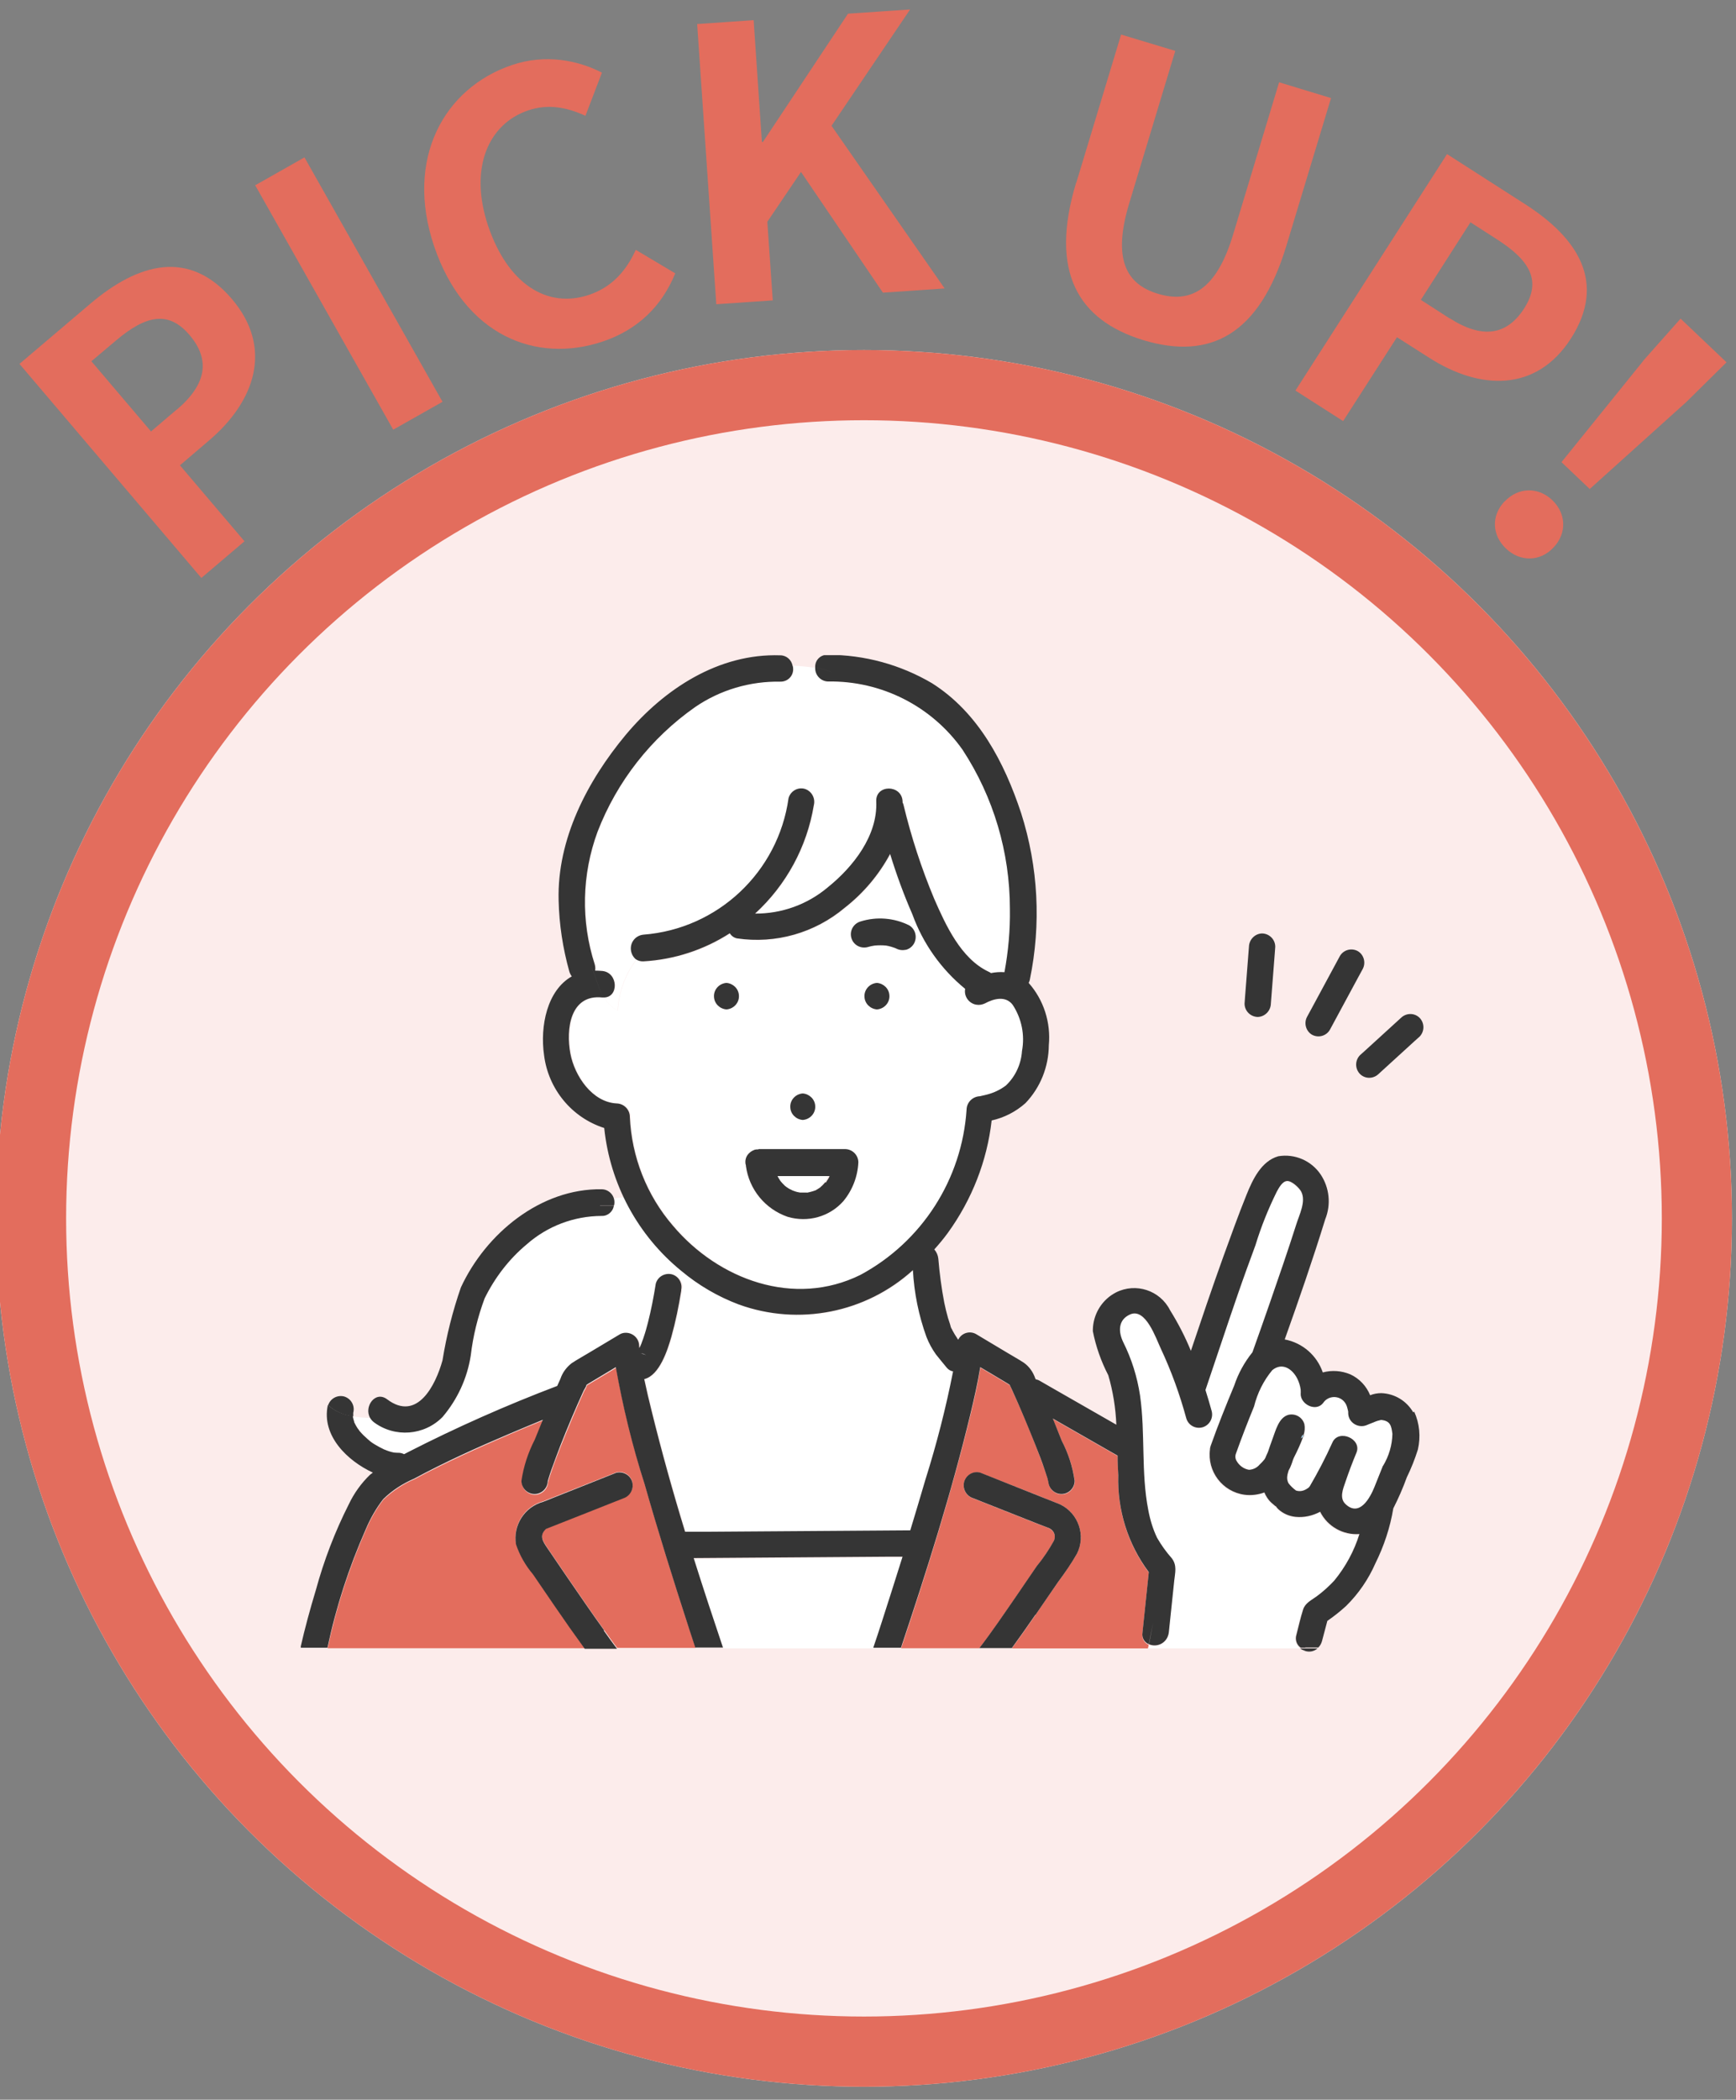 <?xml version="1.0" encoding="UTF-8"?>
<svg id="_レイヤー_1" data-name="レイヤー 1" xmlns="http://www.w3.org/2000/svg" width="98.98" height="119.67" xmlns:xlink="http://www.w3.org/1999/xlink" viewBox="0 0 98.98 119.67">
  <rect x="0" y="0" width="98.98" height="119.67" fill="#808080" stroke="none"/>
  <defs>
    <style>
      .cls-1 {
        stroke: #e36d5d;
        stroke-width: 4px;
      }

      .cls-1, .cls-2 {
        fill: none;
      }

      .cls-3 {
        fill: #fceceb;
      }

      .cls-3, .cls-2, .cls-4, .cls-5, .cls-6, .cls-7 {
        stroke-width: 0px;
      }

      .cls-8 {
        clip-path: url(#clippath);
      }

      .cls-4 {
        fill: #92c6e3;
      }

      .cls-5 {
        fill: #e36d5d;
      }

      .cls-6 {
        fill: #353535;
      }

      .cls-7 {
        fill: #fff;
      }
    </style>
    <clipPath id="clippath">
      <rect class="cls-2" x="17.15" y="37.34" width="64.22" height="57.08"/>
    </clipPath>
  </defs>
  <g id="_楕円形_83" data-name="楕円形 83">
    <circle class="cls-3" cx="49.26" cy="69.44" r="49.49"/>
    <circle class="cls-1" cx="49.26" cy="69.44" r="47.49"/>
  </g>
  <g id="_グループ_406" data-name="グループ 406">
    <g class="cls-8">
      <g id="_グループ_43" data-name="グループ 43">
        <path id="_パス_42" data-name="パス 42" class="cls-7" d="M78.37,84.73c.16-.4.32-.8.48-1.2.33-.55.51-1.18.53-1.82-.06-.45-.11-.73-.62-.79,0,0,0,0-.01,0h-.03c-.14.03-.27.07-.4.13-.09.04-.19.07-.28.11-.06.02-.37.16-.05.02-.37.2-.83.07-1.03-.3-.06-.11-.09-.23-.09-.35,0-.02,0-.06,0-.08-.01-.06-.04-.19-.06-.24-.09-.41-.5-.66-.9-.57-.19.04-.35.16-.46.32-.41.52-1.3.08-1.28-.54,0-.05,0-.2,0-.23-.03-.22-.1-.44-.2-.64-.3-.57-.87-.93-1.42-.47-.5.6-.85,1.31-1.04,2.07-.37.89-.71,1.78-1.03,2.68-.06.15-.04.32.06.45.15.26.4.43.69.48.24,0,.46-.12.61-.3.1-.09.19-.19.28-.3.02-.04.04-.07.06-.11.01-.03.02-.06.03-.08.03-.07.07-.14.1-.22.09-.25.17-.5.26-.74.18-.48.35-1.22.9-1.38.4-.11.81.13.92.53.04.2.02.41-.04.61.03.01.03.05-.03.11-.16.41-.34.8-.53,1.19-.02.04-.03.08-.05.12-.03.1-.07.19-.1.29-.04.11-.09.22-.15.32-.02.11-.06.23-.07.28-.03.15,0,.31.06.44.12.16.27.3.43.42.18.06.38.04.54-.05.04-.02.15-.1.19-.12.03-.04.07-.08.04-.04.48-.82.92-1.67,1.31-2.53.35-.78,1.69-.2,1.37.58-.22.55-.44,1.1-.63,1.67-.13.4-.35.93.01,1.27.8.74,1.4-.37,1.65-.99"/>
        <path id="_パス_43" data-name="パス 43" class="cls-4" d="M74.2,81.88s-.03.07-.04.1c.05-.02.09-.05.13-.09.01-.04.02-.07.03-.1-.03-.01-.09,0-.12.1"/>
        <path id="_パス_44" data-name="パス 44" class="cls-4" d="M36.53,77.15h0c.11.02.21.04.31.09l-.15-.07c-.05,0-.11-.01-.16-.02"/>
        <path id="_パス_45" data-name="パス 45" class="cls-4" d="M22.57,82.81c.06,0,.11,0,0,0"/>
        <path id="_パス_46" data-name="パス 46" class="cls-4" d="M36.67,77.16s.01,0,.01,0c-.2-.09-.07-.02-.01,0"/>
        <path id="_パス_47" data-name="パス 47" class="cls-4" d="M54.61,76.33h-.01s.01,0,.01,0"/>
        <path id="_パス_48" data-name="パス 48" class="cls-4" d="M54.66,76.39h0s-.04-.05-.06-.07l.02.03s.02.02.03.03"/>
        <path id="_パス_49" data-name="パス 49" class="cls-4" d="M46.07,67.96s-.05,0-.08.01c.04,0,.07,0,.08-.01"/>
        <path id="_パス_50" data-name="パス 50" class="cls-5" d="M65.14,93.08c.12-1.15.24-2.3.36-3.46-1.19-1.59-1.8-3.54-1.74-5.52-.02-.37-.03-.75-.04-1.12l-.51-.29-3.18-1.82c.17.42.35.85.52,1.27.37.71.62,1.49.73,2.28,0,.41-.34.75-.75.75s-.75-.34-.75-.75c0,.18,0,0-.05-.15s-.1-.31-.15-.46c-.17-.48-.35-.95-.53-1.42-.41-1.05-.85-2.09-1.32-3.11,0-.01-.11-.22-.15-.32-.04-.03-.08-.06-.1-.07l-.97-.58-.61-.36c-.15.93-.36,1.85-.58,2.75-1.09,4.47-2.48,8.88-3.94,13.24h4.46c.68-.88,1.46-2.03,2.15-3.03.38-.55.75-1.09,1.12-1.64.37-.45.7-.94.98-1.45.08-.16.07-.34-.02-.49-.05-.08-.12-.14-.19-.19l-.03-.02c-.18-.09-.38-.15-.57-.22l-3.79-1.5c-.39-.12-.62-.53-.52-.93.11-.4.52-.63.92-.53l2.11.83c.73.29,1.46.57,2.19.87,1.09.36,1.69,1.54,1.33,2.63-.03.09-.07.18-.11.27-.33.56-.69,1.11-1.08,1.62-.43.63-.86,1.25-1.29,1.88-.44.64-.89,1.28-1.35,1.91h7.77l.04-.2c-.26-.11-.41-.38-.36-.66"/>
        <path id="_パス_51" data-name="パス 51" class="cls-7" d="M75.24,86.19c-.43.24-.92.34-1.41.29-.36-.03-.71-.19-.98-.43-.05-.05-.1-.11-.14-.17,0,.02-.04-.01-.15-.11-.13-.11-.24-.23-.34-.37-.06-.1-.12-.2-.16-.3-1.19.45-2.52-.14-2.97-1.33-.14-.36-.18-.75-.13-1.13,0-.07.02-.14.04-.2.41-1.16.87-2.29,1.34-3.43.23-.69.59-1.33,1.05-1.9.33-.92.66-1.85.98-2.78.52-1.5,1.04-3,1.52-4.51.18-.55.58-1.31.28-1.87-.12-.22-.54-.62-.82-.6s-.45.39-.57.6c-.49.99-.89,2.01-1.21,3.06-.34.92-.67,1.85-1,2.78-.63,1.82-1.24,3.64-1.85,5.47.13.41.25.81.36,1.21.1.4-.15.81-.55.91-.39.1-.78-.13-.9-.51-.37-1.36-.85-2.69-1.45-3.97-.28-.59-.87-2.34-1.75-1.96-.7.3-.69.98-.4,1.58.48.95.8,1.98.96,3.04.31,2.16.05,4.39.47,6.53.1.55.27,1.08.5,1.58.24.42.52.81.84,1.17.31.41.19.81.14,1.29l-.31,2.96c-.05.45-.46.77-.91.72-.08,0-.15-.03-.22-.06l-.04.2h8.66c-.23-.18-.32-.48-.24-.75.13-.47.23-.96.38-1.43.12-.37.47-.53.76-.74.37-.27.7-.57,1.01-.9.65-.79,1.13-1.69,1.44-2.66-.94.07-1.82-.43-2.24-1.27"/>
        <path id="_パス_52" data-name="パス 52" class="cls-7" d="M57.77,57.28c-.41-.53-1.09-.35-1.59-.08-.38.19-.85.04-1.04-.34-.08-.15-.1-.32-.07-.49-1.37-1.12-2.4-2.59-3.01-4.24-.49-1.12-.91-2.27-1.27-3.44-.64,1.19-1.52,2.23-2.58,3.06-1.71,1.44-3.95,2.08-6.15,1.75-.17-.03-.32-.14-.4-.29-1.47.95-3.17,1.5-4.92,1.6-.16.01-.31-.03-.44-.12-.64.84-1.01,1.85-1.07,2.91-.33-.16-.6-.42-.78-.75-.02,0-.05,0-.07,0-1.83-.2-2.08,1.81-1.81,3.2.24,1.27,1.24,2.78,2.64,2.84.41.01.74.34.75.76.09,2.28.95,4.47,2.45,6.2,2.61,3.09,6.93,4.68,10.7,2.81,3.5-1.89,5.79-5.45,6.05-9.42,0-.41.34-.74.75-.76,0,0-.14.03.05-.01.13-.03.25-.05.38-.09.38-.1.75-.27,1.06-.51.55-.52.87-1.22.92-1.97.17-.91-.02-1.86-.54-2.63M45.77,62.32c.42.03.74.39.71.8-.02.38-.33.68-.71.71-.42-.03-.74-.39-.71-.8.02-.38.33-.68.71-.71M41.42,57.53c-.42-.03-.74-.39-.71-.8.02-.38.33-.68.71-.71.42.03.74.39.71.8-.02.38-.33.68-.71.71M48.09,68.47c-.8.89-2.04,1.24-3.19.9-1.28-.44-2.2-1.56-2.38-2.9v-.03c-.01-.05-.02-.11-.03-.17,0-.22.09-.42.25-.56.02-.02.04-.04.06-.05.06-.04.13-.08.2-.1.01,0,.02-.01.03-.02s.03,0,.04,0,.04,0,.07,0,.03,0,.05,0,.03,0,.04,0h4.95c.41,0,.75.34.75.76-.04.81-.34,1.58-.85,2.2M49.99,57.54c-.42-.03-.74-.39-.71-.8.02-.38.33-.68.71-.71.42.03.74.39.71.8-.02.38-.33.68-.71.71M52.1,53.79c-.1.17-.26.29-.45.35-.2.05-.4.02-.58-.08h0c-.18-.07-.37-.12-.56-.16-.22-.02-.44-.02-.65,0-.14.02-.27.05-.41.09-.4.1-.81-.13-.92-.53-.1-.4.13-.81.52-.93.92-.29,1.91-.21,2.78.22.35.22.47.67.27,1.04"/>
        <path id="_パス_53" data-name="パス 53" class="cls-7" d="M35.21,57.6c.06-1.06.43-2.07,1.07-2.92-.34-.28-.38-.78-.1-1.12.14-.16.33-.26.54-.28,4.24-.33,7.68-3.57,8.27-7.78.11-.4.52-.63.92-.53.39.12.62.53.52.93-.39,2.38-1.57,4.56-3.35,6.18,1.52,0,2.99-.52,4.15-1.5,1.44-1.16,2.85-2.94,2.76-4.9-.05-.98,1.45-.97,1.5,0v.07c.02.05.04.11.06.16.43,1.82,1.01,3.6,1.74,5.32.66,1.51,1.53,3.42,3.11,4.16.05.02.1.05.14.08.25-.05.51-.07.77-.05.22-1.19.32-2.4.31-3.61,0-3.22-.93-6.38-2.7-9.07-1.77-2.48-4.64-3.94-7.69-3.89-.41-.01-.73-.35-.72-.76,0,0,0-.02,0-.02-.43-.07-.86-.11-1.29-.13.11.37-.1.77-.47.88-.07.02-.15.03-.23.03-1.73-.04-3.43.47-4.86,1.45-2.52,1.76-4.46,4.23-5.56,7.1-.9,2.43-.95,5.1-.16,7.57.03.11.04.24.02.35.14,0,.27,0,.41.02.92.1.95,1.53.07,1.51.18.32.45.58.78.75"/>
        <path id="_パス_54" data-name="パス 54" class="cls-7" d="M35.01,68.7h0c-.05.35-.35.61-.71.59-1.57,0-3.08.58-4.25,1.62-1.01.85-1.82,1.9-2.4,3.08-.4,1.05-.66,2.14-.79,3.25-.2,1.3-.76,2.51-1.61,3.51-1.05,1.06-2.72,1.19-3.91.3-.09-.07-.16-.15-.22-.24-.32,0-.65-.03-.97-.08v.06h0c.02.09.04.18.07.26v.02s.04.08.07.12c.05.08.09.16.15.24.03.04.07.09.1.14l-.04-.06-.02-.03.02.03s.03.05.05.07c.14.16.29.32.46.46.04.04.1.07.14.11l-.05-.05-.02-.02.02.02s.05.05.07.07c.08.06.17.12.25.17.18.11.37.21.56.3h.01s.1.04.15.06c.08.03.17.06.26.08.05.01.09.02.14.03h.03c.07,0,.14.01.21.01.11,0,.22.03.32.08l.23-.12c2.76-1.42,5.6-2.68,8.5-3.77.06-.14.12-.27.18-.4.12-.36.34-.67.65-.9.32-.21.66-.39.98-.59l1.74-1.04c.37-.2.83-.07,1.03.29.06.11.09.23.1.36,0,.04.01.08.01.12.03-.07.07-.14.11-.22h0c.02-.06.04-.11.05-.16.03-.09.07-.19.1-.28.08-.26.16-.53.23-.79.19-.73.33-1.48.45-2.23.11-.4.52-.63.92-.53.38.11.61.5.53.89.08-.36.08-.73,0-1.08-1.39-1.15-2.52-2.59-3.3-4.21-.2,0-.4.03-.6.06.04.13.05.27.03.41"/>
        <path id="_パス_55" data-name="パス 55" class="cls-7" d="M38.88,73.53v.05c-.14.88-.32,1.76-.56,2.62-.21.74-.67,2.21-1.55,2.42.13.61.28,1.22.42,1.81.57,2.32,1.22,4.61,1.91,6.9h1.44s11.4-.09,11.4-.09c.29-.96.58-1.91.86-2.88.64-2.03,1.17-4.09,1.58-6.18-.14-.02-.27-.1-.36-.21-.2-.26-.42-.5-.62-.76-.22-.31-.4-.64-.54-1-.44-1.22-.7-2.5-.77-3.8-2.69,2.44-6.5,3.19-9.92,1.96-1.19-.45-2.31-1.1-3.29-1.92.08.36.08.73,0,1.09"/>
        <path id="_パス_56" data-name="パス 56" class="cls-7" d="M51.48,88.76h-.7s-11.21.09-11.21.09c.54,1.71,1.1,3.41,1.67,5.1h8.57c.16-.49.33-.98.49-1.48.4-1.23.8-2.47,1.18-3.71"/>
        <path id="_パス_57" data-name="パス 57" class="cls-5" d="M39.28,92.78c-.88-2.71-1.73-5.42-2.51-8.16-.69-2.18-1.24-4.41-1.64-6.66l-.65.39-.95.57s-.05.03-.08.06h0c0,.09-.11.24-.15.32-.48,1.05-.92,2.11-1.35,3.19-.17.45-.35.89-.5,1.35-.06.16-.11.33-.16.49s-.04.22-.04.11c0,.41-.34.75-.75.75s-.75-.34-.75-.75c.12-.82.37-1.62.76-2.36.15-.38.3-.75.46-1.13-.63.26-1.27.52-1.89.79-1.84.79-3.67,1.61-5.44,2.56-.66.28-1.26.68-1.78,1.17-.41.53-.74,1.11-1,1.73-.96,2.17-1.69,4.43-2.18,6.74h14.66c-.58-.81-1.16-1.62-1.72-2.44-.41-.6-.82-1.2-1.23-1.8-.43-.5-.76-1.08-.97-1.71-.18-1.09.49-2.14,1.56-2.43l4.15-1.64c.4-.11.81.13.92.53.1.4-.13.81-.52.93l-1.79.71-2.23.88c-.09.04-.19.07-.28.11-.02,0-.05.02-.07.03.06-.03,0-.02-.06.04-.36.37-.15.67.1,1.05.72,1.06,1.44,2.12,2.17,3.17.35.51.71,1.02,1.07,1.52.24.33.56.79.75,1.03h4.47c-.13-.39-.26-.77-.38-1.16"/>
        <path id="_パス_58" data-name="パス 58" class="cls-7" d="M44.28,67.02c.04.07.08.15.13.22l.03.05s.08.09.12.14.1.1.15.15c.01.01.07.05.09.07l.05.03s.09.06.13.08c.05.03.1.06.16.08h0c.09.03.19.07.28.09.05.01.1.02.15.03h.03c.1,0,.2.01.29.01h.16c.1-.03.2-.06.3-.09.03,0,.05-.02.08-.03h.02s.05-.04.05-.04c.09-.05.17-.1.25-.16h.01s0-.01,0-.01c.04-.04.08-.07.11-.1s.08-.09.12-.13l.02-.03c.06-.09.12-.18.17-.28.01-.03.03-.06.04-.09h-2.97Z"/>
        <path id="_パス_59" data-name="パス 59" class="cls-4" d="M57.57,78.94s0-.01,0-.02c0,0,0,.01,0,.02"/>
        <path id="_パス_60" data-name="パス 60" class="cls-6" d="M71.71,57.96c.41-.01.74-.35.75-.76.07-.94.15-1.89.22-2.83.01-.13.02-.27.03-.41,0-.41-.33-.75-.75-.76-.41.01-.74.35-.75.76-.07.94-.15,1.89-.22,2.83-.01.13-.02.27-.03.41,0,.41.33.75.75.76"/>
        <path id="_パス_61" data-name="パス 61" class="cls-6" d="M79.88,58.01l-2.05,1.87-.29.26c-.29.3-.29.77,0,1.07.29.29.76.29,1.06,0l2.05-1.87.29-.26c.29-.3.29-.77,0-1.07-.29-.29-.76-.29-1.06,0"/>
        <path id="_パス_62" data-name="パス 62" class="cls-6" d="M74.8,58.97c.36.2.81.08,1.02-.27l1.63-3.02.24-.44c.2-.36.08-.82-.27-1.03-.36-.2-.81-.08-1.02.27l-1.63,3.02-.24.44c-.2.36-.08.82.27,1.03"/>
        <path id="_パス_63" data-name="パス 63" class="cls-6" d="M80.58,80.5c-.38-.66-1.06-1.07-1.82-1.1-.22,0-.44.04-.64.12-.21-.52-.61-.95-1.13-1.19-.5-.21-1.05-.25-1.57-.11-.33-.97-1.16-1.69-2.17-1.88.81-2.27,1.6-4.55,2.31-6.85.34-.84.24-1.8-.26-2.55-.53-.79-1.48-1.2-2.42-1.04-.97.28-1.46,1.33-1.81,2.2-.47,1.16-.89,2.34-1.32,3.52-.64,1.78-1.25,3.58-1.85,5.37-.33-.81-.73-1.58-1.19-2.32-.57-1.13-1.95-1.58-3.08-1.01-.19.1-.37.22-.53.37-.51.47-.8,1.14-.79,1.84.17.87.47,1.72.88,2.51.27.92.42,1.87.46,2.82l-3.72-2.13-.66-.38c-.07-.04-.14-.06-.22-.08,0-.01,0-.02-.02-.04-.12-.36-.34-.68-.65-.9-.3-.2-.62-.37-.93-.56l-1.79-1.07c-.34-.2-.78-.09-.99.25-.01.02-.02.04-.03.06-.02-.02-.04-.04-.06-.05h0s.04.03.06.05h0s-.02,0-.03-.02l-.02-.03s0,0-.01-.01,0,0,.01,0l-.04-.06c-.04-.06-.08-.12-.11-.17-.04-.07-.08-.14-.12-.21-.02-.04-.04-.07-.05-.11s-.02-.04-.03-.07c-.03-.07-.02-.05.03.08-.04-.02-.09-.23-.1-.27-.04-.12-.08-.24-.12-.37-.08-.28-.15-.57-.21-.86-.16-.83-.27-1.67-.34-2.51-.02-.2-.1-.38-.23-.53.27-.3.53-.61.77-.94,1.37-1.89,2.24-4.1,2.5-6.41.72-.16,1.38-.5,1.93-.99.85-.89,1.32-2.07,1.33-3.3.12-1.29-.29-2.58-1.15-3.55.03-.06.06-.13.07-.2.65-3.15.48-6.41-.5-9.48-.96-2.9-2.44-5.73-5.08-7.4-1.8-1.06-3.85-1.62-5.94-1.62-.38-.02-.7.26-.72.64,0,.03,0,.06,0,.09.41.06.8.18,1.17.36-.37-.18-.77-.3-1.17-.36-.02.41.29.76.7.79,0,0,.02,0,.02,0,3.05-.05,5.92,1.4,7.68,3.89,1.77,2.7,2.7,5.85,2.7,9.07.02,1.21-.09,2.42-.31,3.61-.26-.02-.52,0-.77.05-.04-.03-.09-.06-.14-.08-1.57-.74-2.44-2.65-3.1-4.16-.72-1.72-1.3-3.5-1.74-5.32-.01-.06-.03-.11-.06-.16v-.07c-.05-.97-1.54-.97-1.5,0,.09,1.96-1.32,3.74-2.76,4.9-1.16.98-2.63,1.51-4.15,1.5,1.78-1.63,2.96-3.81,3.35-6.18.1-.4-.13-.81-.52-.93-.4-.11-.81.13-.92.53-.59,4.21-4.03,7.45-8.27,7.78-.44.04-.76.42-.72.86.02.21.12.41.28.54.28-.4.59-.77.93-1.12-.34.35-.65.72-.93,1.12.13.09.29.13.44.12,1.75-.1,3.44-.65,4.92-1.6.09.15.23.25.4.29,2.21.33,4.45-.31,6.16-1.75,1.06-.83,1.94-1.87,2.58-3.06.36,1.17.78,2.32,1.27,3.44.6,1.66,1.64,3.13,3.01,4.25-.08.42.21.83.63.9.17.03.34,0,.49-.07.5-.27,1.18-.46,1.59.08.51.78.7,1.72.53,2.63-.05.75-.37,1.45-.92,1.97-.32.24-.68.41-1.06.51-.13.03-.26.06-.38.09-.19.04-.04.01-.05.01-.41.02-.74.35-.75.76-.26,3.97-2.54,7.53-6.05,9.42-3.78,1.87-8.1.28-10.7-2.81-1.49-1.73-2.35-3.92-2.45-6.2,0-.41-.34-.75-.75-.76-1.4-.07-2.4-1.57-2.64-2.84-.26-1.39-.02-3.39,1.82-3.2h.07c-.29-.51-.41-1.14-.72-1.78.31.63.43,1.27.72,1.78.88.02.85-1.42-.07-1.51-.14-.01-.27-.02-.41-.02.02-.12.01-.24-.02-.35-.8-2.47-.74-5.13.16-7.57,1.11-2.87,3.05-5.34,5.56-7.1,1.43-.98,3.13-1.48,4.86-1.45.39.01.72-.29.73-.68,0-.08,0-.15-.03-.23-.37-.01-.73-.01-1.03-.01.31,0,.66,0,1.03.02-.06-.34-.35-.6-.7-.6-3.51-.12-6.62,1.91-8.82,4.54-2.18,2.62-3.91,5.93-3.82,9.42.03,1.37.24,2.74.61,4.06.03.1.08.2.14.28-1.4.79-1.82,2.82-1.58,4.49.24,1.93,1.58,3.56,3.43,4.15.33,3.19,1.91,6.12,4.39,8.14-.11-.46-.34-.88-.68-1.22.33.34.57.76.68,1.22.98.82,2.09,1.47,3.29,1.92,3.41,1.23,7.23.48,9.92-1.96.07,1.3.33,2.58.77,3.8.14.36.32.69.54,1,.2.26.42.51.62.76.09.11.22.19.36.21-.41,2.09-.94,4.15-1.58,6.18-.28.96-.57,1.92-.86,2.88l-11.4.08h-1.44c-.7-2.28-1.34-4.58-1.91-6.89-.15-.59-.29-1.2-.42-1.81.88-.21,1.34-1.69,1.55-2.42.24-.86.42-1.74.56-2.62v-.05c-.11.46-.34.89-.68,1.23.34-.34.57-.76.68-1.23.08-.39-.15-.77-.53-.88-.4-.1-.81.13-.92.53-.12.75-.26,1.49-.45,2.23-.07.27-.14.53-.23.79-.03.09-.06.19-.1.28-.02.05-.03.1-.05.14h0c-.03.09-.07.16-.11.23,0-.04-.01-.08-.01-.12,0-.42-.35-.75-.76-.75-.13,0-.25.03-.36.1l-1.74,1.04c-.33.2-.66.38-.98.59-.3.23-.53.54-.65.9-.06.13-.12.27-.18.4-2.9,1.1-5.74,2.36-8.5,3.77l-.23.12c-.1-.05-.21-.08-.32-.08-.07,0-.14,0-.21-.01h-.03s-.1-.02-.14-.03c-.09-.02-.17-.05-.26-.08-.05-.02-.1-.04-.15-.06h-.01c-.19-.09-.38-.19-.56-.3-.09-.05-.17-.11-.25-.17-.03-.02-.05-.04-.07-.07l.05.05s-.09-.07-.13-.11c-.16-.14-.32-.29-.46-.46-.02-.02-.04-.05-.05-.08l.04.06s-.07-.09-.1-.13c-.05-.08-.1-.16-.14-.24-.02-.04-.04-.08-.06-.12v-.03c-.03-.08-.05-.17-.07-.26h0v-.06c-.53-.05-1.03-.27-1.43-.63,0,0,0,.01,0,.02-.37,1.74,1.12,3.17,2.57,3.84-.05.04-.11.08-.16.12-.5.48-.91,1.05-1.21,1.68-.79,1.56-1.42,3.2-1.88,4.89-.33,1.09-.63,2.19-.88,3.29h1.54c.49-2.32,1.22-4.57,2.18-6.74.26-.62.59-1.2,1-1.73.51-.5,1.12-.89,1.77-1.17,1.76-.95,3.6-1.78,5.44-2.56.63-.27,1.26-.53,1.89-.79-.15.38-.31.75-.46,1.13-.38.74-.64,1.53-.76,2.35,0,.41.34.75.75.75s.75-.34.75-.75c0,.1-.02.06.04-.12s.1-.33.16-.49c.16-.45.33-.9.5-1.35.42-1.07.87-2.14,1.35-3.19.04-.08.15-.23.15-.31h0s.07-.05.08-.06l.95-.57.65-.39c.4,2.25.94,4.48,1.64,6.66.78,2.74,1.63,5.45,2.51,8.16.13.39.25.77.38,1.16h1.58c-.57-1.69-1.13-3.39-1.67-5.1l11.21-.08h.7c-.39,1.24-.78,2.47-1.18,3.71-.16.49-.32.99-.49,1.48h1.58c1.46-4.36,2.86-8.77,3.94-13.24.22-.91.43-1.83.58-2.75l.61.36.97.58s.06.04.1.07c.04.1.15.31.15.32.47,1.03.9,2.07,1.32,3.12.19.47.37.94.53,1.42.05.15.1.3.15.46s.05.33.05.15c0,.41.34.75.75.75s.75-.34.75-.75c-.11-.8-.36-1.57-.73-2.28-.17-.43-.34-.85-.51-1.27l3.18,1.82.51.29c0,.38.02.75.04,1.12-.06,1.98.55,3.93,1.74,5.52l-.36,3.45c-.05.28.1.55.36.66l.25-1.25-.24,1.25c.42.18.9-.02,1.07-.44.03-.07.05-.15.06-.22.1-.99.21-1.97.31-2.96.05-.47.17-.87-.14-1.28-.32-.36-.6-.75-.84-1.17-.24-.5-.4-1.04-.5-1.58-.42-2.14-.16-4.37-.47-6.53-.16-1.06-.48-2.08-.96-3.04-.29-.6-.29-1.28.4-1.58.89-.38,1.47,1.37,1.75,1.96.6,1.28,1.08,2.61,1.45,3.97.12.4.54.62.94.5.38-.12.6-.51.51-.9-.11-.4-.23-.81-.36-1.22.62-1.82,1.22-3.65,1.85-5.47.32-.93.66-1.86,1-2.78.32-1.05.73-2.07,1.22-3.06.12-.21.3-.57.57-.6s.7.38.82.6c.29.56-.11,1.32-.28,1.87-.48,1.51-1,3.01-1.52,4.51-.32.93-.65,1.85-.98,2.78-.46.57-.81,1.21-1.04,1.9-.47,1.13-.93,2.27-1.34,3.43-.02.06-.04.13-.04.2-.17,1.26.71,2.42,1.97,2.59.38.05.77,0,1.13-.13.04.1.1.21.16.3.09.14.21.27.34.37.11.1.15.13.15.11.04.06.09.12.14.17.27.25.61.4.98.44.49.05.98-.06,1.41-.29.42.84,1.31,1.34,2.24,1.27-.3.97-.79,1.87-1.44,2.66-.31.33-.64.63-1.01.9-.29.21-.64.37-.76.74-.15.47-.26.96-.38,1.43-.09.28,0,.58.24.75h.26l.13-1.02-.13,1.01h.74c.1-.09.17-.22.21-.35l.31-1.17c.38-.26.73-.54,1.07-.85.71-.7,1.27-1.52,1.67-2.43.49-.99.84-2.04,1.02-3.13.29-.57.55-1.16.77-1.77.25-.51.46-1.04.63-1.58.17-.73.1-1.49-.21-2.17M22.57,82.81c.11,0,.06,0,0,0M36.69,77.16h-.01c-.05-.02-.18-.09.01,0M36.53,77.15h0c.05,0,.1,0,.16.01l.15.07c-.1-.04-.2-.07-.31-.08M57.57,78.92s0,.02,0,.02c0,0,0-.02,0-.02M78.85,83.54c-.16.4-.32.8-.48,1.2-.25.62-.85,1.74-1.65.99-.37-.34-.15-.87-.01-1.27.19-.56.4-1.12.63-1.67.32-.79-1.02-1.36-1.37-.58-.39.87-.83,1.71-1.31,2.53.02-.04-.01,0-.04.04-.03.02-.14.1-.19.12-.17.09-.36.11-.54.05-.16-.12-.31-.26-.43-.42-.07-.14-.09-.29-.06-.44,0-.05.04-.17.07-.28.06-.1.11-.21.15-.32.04-.1.07-.19.1-.29.02-.04.03-.08.05-.12.2-.39.38-.78.53-1.19-.04.04-.09.07-.13.09.02-.03.03-.07.04-.1.03-.09.09-.11.12-.1.06-.2.08-.41.04-.61-.11-.4-.52-.63-.92-.53-.55.16-.72.91-.9,1.38-.09.25-.18.49-.26.74-.03.07-.07.15-.1.22-.01.03-.02.06-.03.08-.02.03-.04.07-.06.11-.09.11-.18.21-.28.3-.15.18-.37.29-.61.3-.29-.05-.54-.23-.69-.48-.09-.13-.11-.3-.05-.45.32-.9.67-1.8,1.03-2.68.19-.76.54-1.47,1.04-2.07.55-.45,1.12-.1,1.42.47.1.2.17.42.2.64,0,.03.01.18,0,.23-.02.61.87,1.06,1.28.53.23-.35.7-.44,1.05-.21.16.11.27.27.32.46.01.04.05.18.06.24,0,.02,0,.07,0,.08,0,.42.35.75.77.75.12,0,.24-.03.35-.09-.31.14,0,0,.06-.02.09-.04.19-.07.28-.11.13-.06.26-.1.4-.13h.03s0,0,.01,0c.51.06.56.34.62.79-.01.64-.2,1.27-.53,1.82"/>
        <path id="_パス_64" data-name="パス 64" class="cls-6" d="M20.14,80.73v-.07s0-.07,0-.11v-.03c.11-.4-.12-.81-.52-.93-.39-.1-.79.12-.91.5.39.36.9.58,1.43.63"/>
        <path id="_パス_65" data-name="パス 65" class="cls-6" d="M74.13,93.95c.07.06.16.1.25.13l.02-.13h-.27Z"/>
        <path id="_パス_66" data-name="パス 66" class="cls-6" d="M75.13,93.95h-.74l-.02.13c.26.1.55.05.75-.13"/>
        <path id="_パス_67" data-name="パス 67" class="cls-6" d="M74.33,81.79s-.02.07-.03.11c.05-.05.05-.09.03-.11"/>
        <path id="_パス_68" data-name="パス 68" class="cls-6" d="M43.25,65.51s-.03,0-.05,0-.03,0-.05,0-.04,0-.07.01-.03,0-.04,0-.02.01-.03.02c-.07.02-.14.06-.2.1-.02.02-.04.03-.06.05-.17.14-.26.34-.25.56,0,.06.01.11.03.17v.03c.18,1.34,1.1,2.46,2.38,2.9,1.15.34,2.39,0,3.18-.9.51-.62.81-1.39.85-2.2,0-.41-.33-.75-.75-.76h-4.95ZM45.99,67.98s.05-.01.08-.01c0,.01-.04.01-.08.01M47.05,67.38s-.01.02-.02.03c-.04.04-.08.09-.12.13s-.07.07-.11.1h0s-.01.02-.01.02c-.08.06-.17.11-.25.16l-.05.03h-.02s-.05.02-.08.03c-.1.03-.2.06-.3.08-.02,0-.04,0-.06.01h-.09c-.1,0-.2,0-.29,0h-.03s-.1-.02-.15-.03c-.1-.02-.19-.06-.28-.09h0c-.05-.03-.1-.05-.16-.08s-.09-.05-.13-.08l-.05-.03s-.07-.06-.09-.07c-.05-.05-.1-.1-.15-.15-.04-.04-.08-.1-.12-.14-.01-.02-.02-.03-.03-.05-.05-.07-.09-.15-.13-.22h2.97s-.03.06-.04.09c-.05.1-.12.18-.17.28"/>
        <path id="_パス_69" data-name="パス 69" class="cls-6" d="M51.08,54.05c.18.1.38.12.58.08.19-.05.35-.18.45-.35.2-.36.09-.82-.27-1.04-.86-.43-1.86-.51-2.78-.22-.4.12-.63.53-.52.93.11.4.52.63.92.53.13-.04.27-.07.41-.09.22-.02.44-.02.65,0,.19.03.38.09.56.16h0"/>
        <path id="_パス_70" data-name="パス 70" class="cls-6" d="M50,57.53c.42-.03.74-.39.71-.8-.02-.38-.33-.68-.71-.71-.42.03-.74.39-.71.8.02.38.33.68.71.71"/>
        <path id="_パス_71" data-name="パス 71" class="cls-6" d="M45.77,62.32c-.42.03-.74.39-.71.8.02.38.33.68.71.71.42-.03.74-.39.71-.8-.02-.38-.33-.68-.71-.71"/>
        <path id="_パス_72" data-name="パス 72" class="cls-6" d="M41.42,56.02c-.42.03-.74.39-.71.8.02.38.33.68.71.71.42-.03.74-.39.71-.8-.02-.38-.33-.68-.71-.71"/>
        <path id="_パス_73" data-name="パス 73" class="cls-6" d="M34.21,68.7h.8c.1-.4-.14-.8-.54-.9-.05-.01-.11-.02-.17-.02-3.47-.05-6.59,2.51-8.02,5.59-.47,1.35-.82,2.74-1.05,4.16-.39,1.41-1.44,3.52-3.16,2.22-.68-.51-1.33.43-.97,1.06.22,0,.43,0,.64,0-.2,0-.42,0-.64,0,.06.1.13.18.22.25,1.19.89,2.87.76,3.91-.3.85-1,1.41-2.21,1.61-3.51.13-1.11.4-2.2.79-3.25.58-1.18,1.39-2.24,2.4-3.08,1.18-1.04,2.69-1.61,4.26-1.62.35.02.66-.24.71-.59h-.79Z"/>
        <path id="_パス_75" data-name="パス 75" class="cls-6" d="M20.48,81.5s-.02-.03,0,0"/>
        <path id="_パス_76" data-name="パス 76" class="cls-6" d="M34.44,92.91c-.36-.5-.72-1.01-1.07-1.52-.73-1.05-1.45-2.11-2.17-3.17-.25-.37-.46-.68-.1-1.05.07-.07.12-.07.06-.04.02,0,.05-.02.07-.03.09-.04.19-.07.28-.11l2.23-.88,1.79-.71c.39-.12.62-.53.52-.93-.11-.4-.52-.63-.92-.53l-4.15,1.65c-1.07.29-1.74,1.34-1.56,2.43.21.63.54,1.2.97,1.71.41.6.82,1.2,1.23,1.8.56.82,1.13,1.63,1.72,2.44h1.84c-.19-.25-.52-.7-.75-1.03"/>
        <path id="_パス_77" data-name="パス 77" class="cls-6" d="M59.04,92.04c.43-.62.86-1.25,1.29-1.88.39-.52.76-1.06,1.08-1.62.51-1.03.08-2.28-.95-2.79-.09-.04-.18-.08-.27-.11-.73-.29-1.46-.58-2.19-.87l-2.11-.84c-.4-.11-.81.13-.92.53-.1.4.13.81.52.93l3.79,1.5c.19.07.38.14.57.22l.03.02c.08.05.14.11.19.19.09.15.09.34.02.49-.28.51-.61,1-.98,1.45-.37.55-.75,1.09-1.12,1.64-.69,1-1.47,2.15-2.15,3.03h1.85c.46-.63.91-1.27,1.35-1.91"/>
      </g>
    </g>
  </g>
  <g>
    <path class="cls-5" d="M1.11,20.74l4.04-3.43c2.72-2.31,5.63-3.14,8.08-.26,2.36,2.78,1.32,5.83-1.33,8.07l-1.64,1.4,3.68,4.33-2.46,2.09L1.11,20.74ZM10.09,23.34c1.69-1.44,1.91-2.84.72-4.24-1.2-1.42-2.5-1.13-4.2.31l-1.4,1.18,3.4,4,1.48-1.26Z"/>
    <path class="cls-5" d="M14.55,10.56l2.81-1.59,7.87,13.93-2.81,1.59-7.87-13.93Z"/>
    <path class="cls-5" d="M24.75,14.03c-1.68-4.99.57-9.01,4.43-10.32,1.94-.66,3.8-.26,5.14.43l-.94,2.46c-1.03-.47-2.1-.7-3.26-.31-2.31.78-3.38,3.33-2.29,6.58,1.11,3.29,3.35,4.75,5.77,3.93,1.32-.45,2.12-1.4,2.65-2.56l2.25,1.34c-.77,1.88-2.14,3.21-4.12,3.88-3.86,1.3-7.92-.38-9.63-5.43Z"/>
    <path class="cls-5" d="M39.75,1.37l3.22-.22.47,6.94h.06s4.85-7.31,4.85-7.31l3.54-.24-4.48,6.63,6.45,9.27-3.52.24-4.67-6.88-1.92,2.84.31,4.48-3.22.22-1.09-15.96Z"/>
    <path class="cls-5" d="M61.37,10.4l2.55-8.43,3.09.93-2.63,8.7c-.96,3.18-.16,4.6,1.63,5.14,1.84.56,3.33-.17,4.29-3.35l2.63-8.7,2.96.9-2.55,8.43c-1.54,5.08-4.36,6.51-8.14,5.37-3.75-1.14-5.38-3.91-3.84-8.99Z"/>
    <path class="cls-5" d="M82.5,8.78l4.46,2.86c3.01,1.93,4.65,4.46,2.61,7.65-1.97,3.07-5.19,2.96-8.1,1.09l-1.82-1.16-3.07,4.78-2.72-1.74,8.64-13.47ZM82.64,18.13c1.87,1.2,3.27.99,4.26-.55,1-1.56.35-2.72-1.52-3.92l-1.54-.99-2.83,4.42,1.63,1.05Z"/>
    <path class="cls-5" d="M85.79,28.58c.79-.83,1.92-.83,2.71-.08s.86,1.88.07,2.71c-.77.82-1.91.81-2.7.06-.81-.77-.86-1.88-.08-2.7ZM93.68,20.57l2.14-2.41,2.62,2.49-2.29,2.26-5.51,4.96-1.61-1.53,4.66-5.77Z"/>
  </g>
</svg>